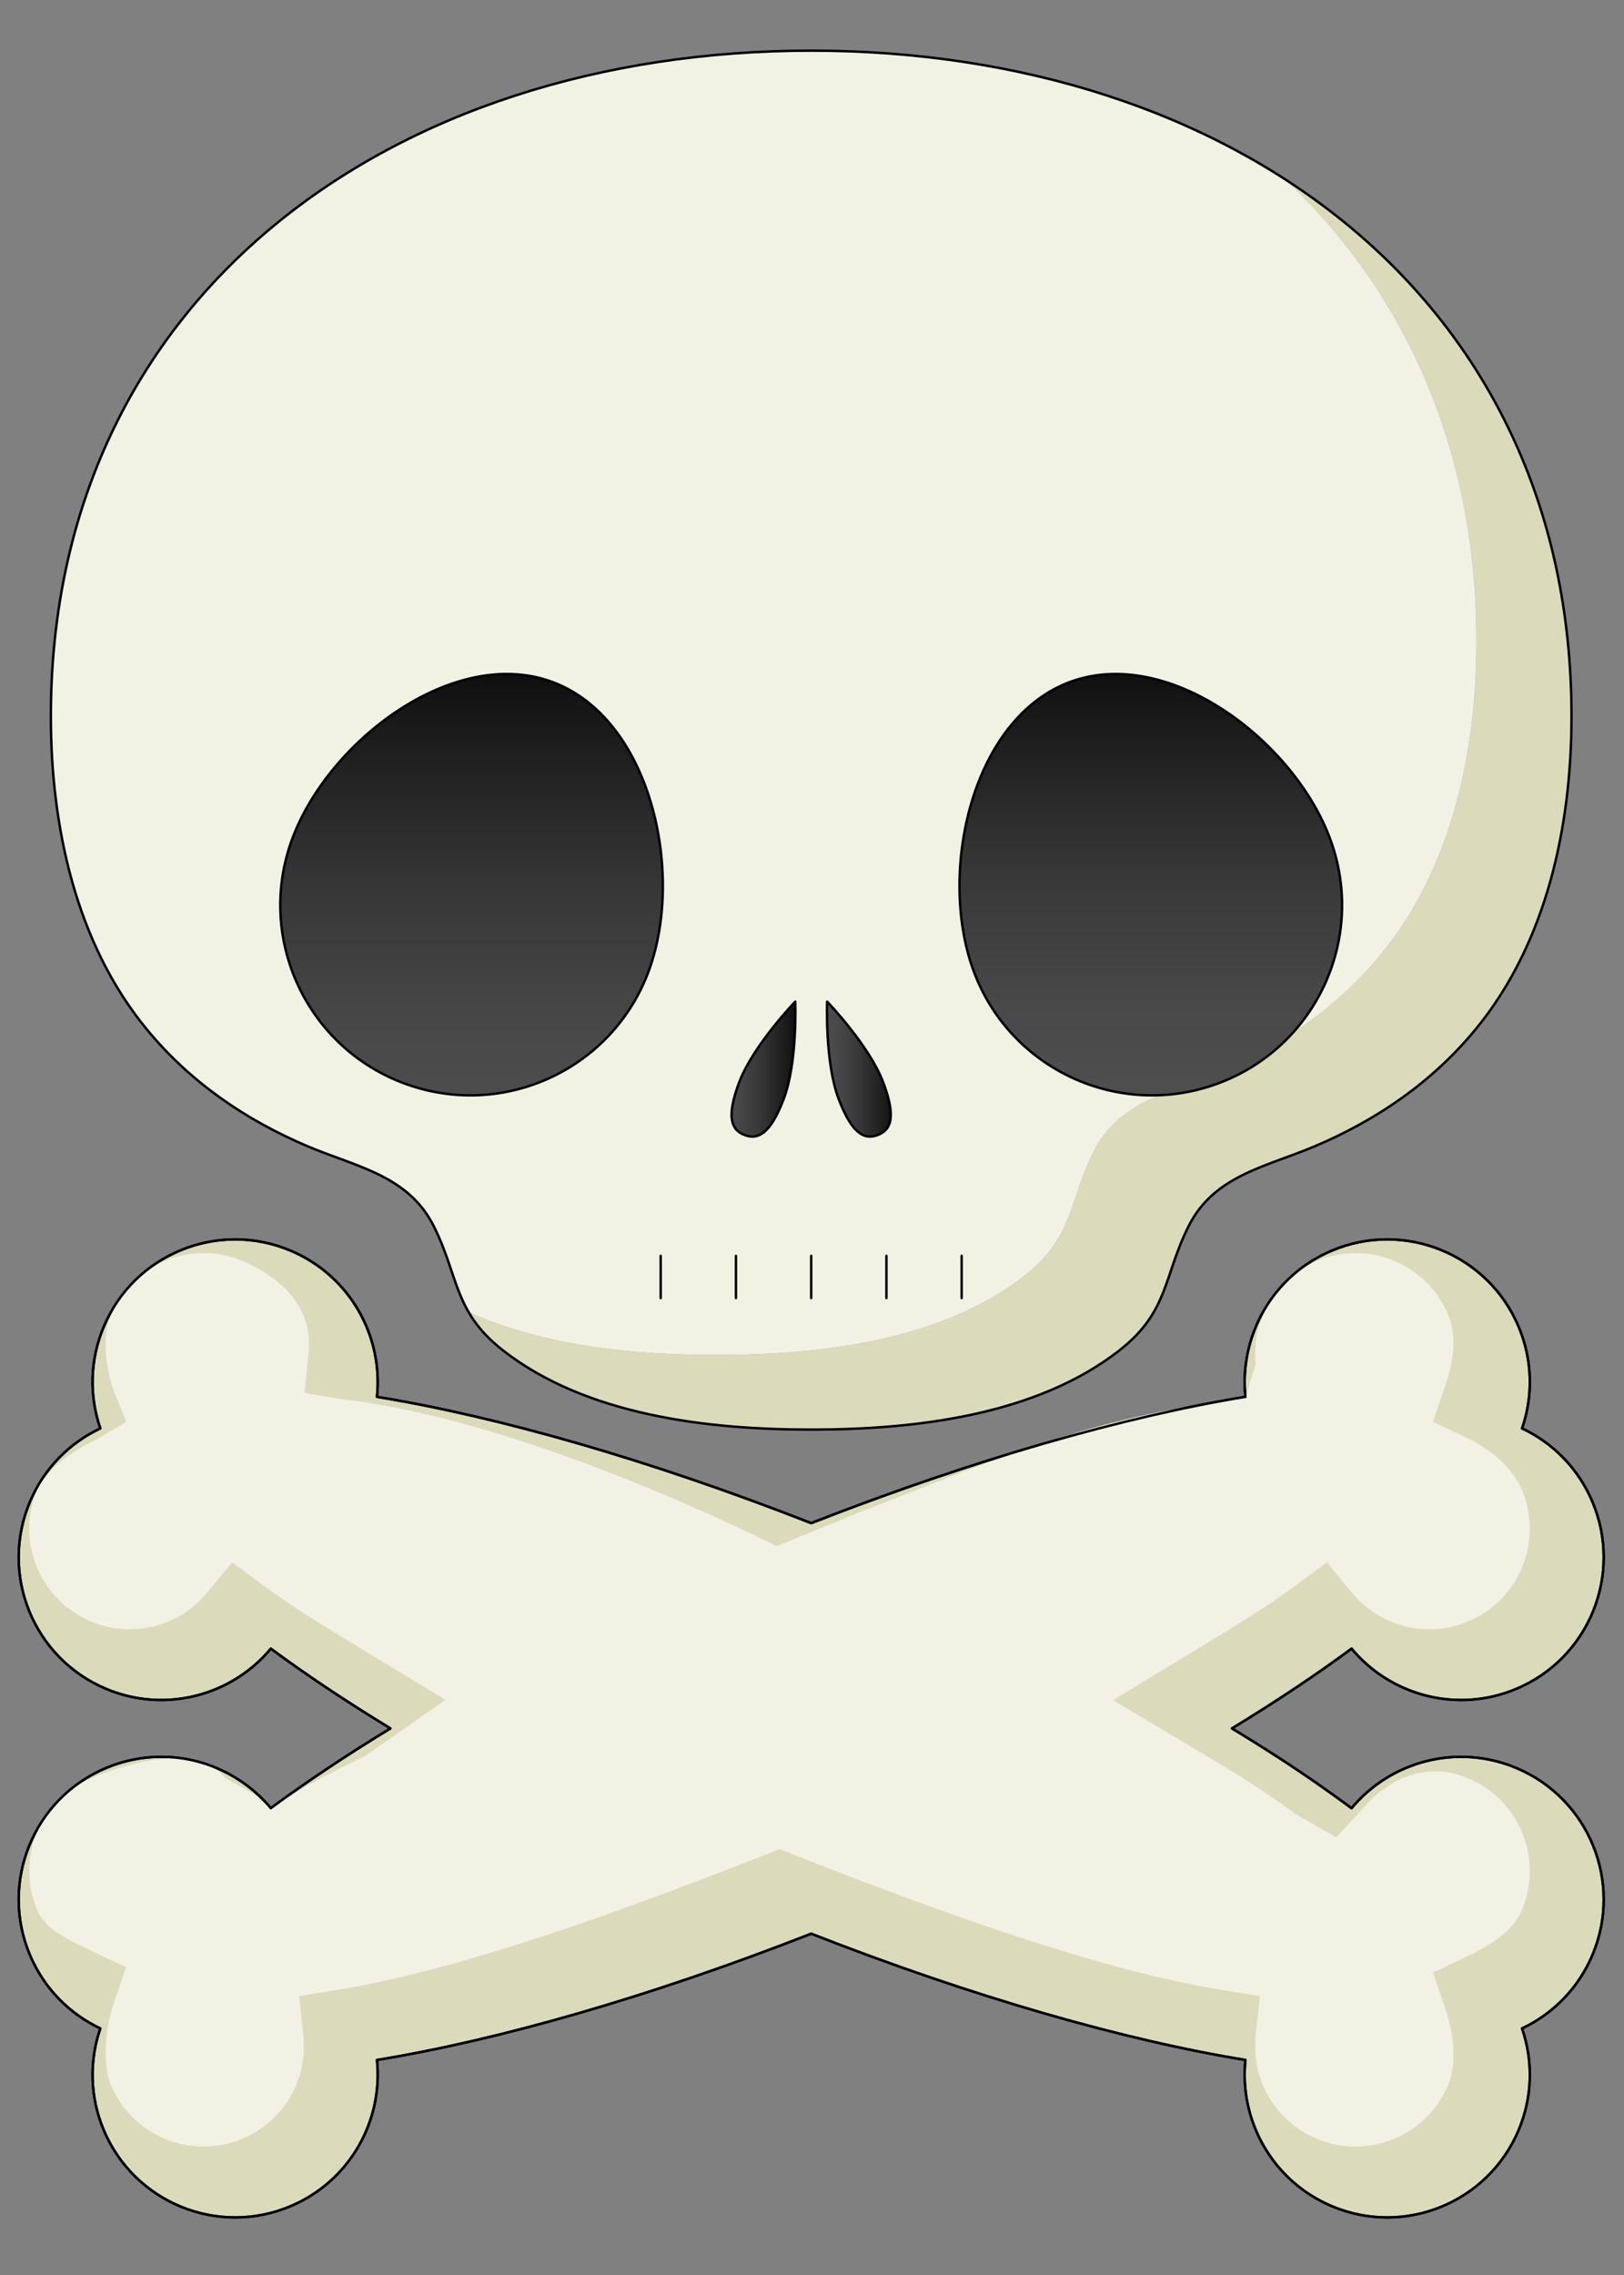 <?xml version="1.0"?><svg width="2000" height="2800" xmlns="http://www.w3.org/2000/svg">
 <rect width="100%" height="100%" fill="#808080" stroke="none"/>
 <title>verybigskull</title>
 <defs>
  <linearGradient y2="-0.092" y1="1.083" x2="0.5" x1="0.5" id="XMLID_1_">
   <stop stop-color="#4F4F4F" offset="0.034"/>
   <stop stop-color="#494949" offset="0.222"/>
   <stop stop-color="#373737" offset="0.483"/>
   <stop stop-color="#191919" offset="0.786"/>
   <stop stop-color="#000000" offset="1"/>
  </linearGradient>
  <linearGradient y2="-0.092" y1="1.083" x2="0.5" x1="0.5" id="XMLID_2_">
   <stop stop-color="#4F4F4F" offset="0.034"/>
   <stop stop-color="#494949" offset="0.222"/>
   <stop stop-color="#373737" offset="0.483"/>
   <stop stop-color="#191919" offset="0.786"/>
   <stop stop-color="#000000" offset="1"/>
  </linearGradient>
  <linearGradient y2="0.494" y1="0.494" x2="1.124" x1="-0.124" id="XMLID_3_">
   <stop stop-color="#4F4F4F" offset="0.034"/>
   <stop stop-color="#494949" offset="0.222"/>
   <stop stop-color="#373737" offset="0.483"/>
   <stop stop-color="#191919" offset="0.786"/>
   <stop stop-color="#000000" offset="1"/>
  </linearGradient>
  <linearGradient y2="0.494" y1="0.494" x2="1.124" x1="-0.124" id="XMLID_4_">
   <stop stop-color="#4F4F4F" offset="0.034"/>
   <stop stop-color="#494949" offset="0.222"/>
   <stop stop-color="#373737" offset="0.483"/>
   <stop stop-color="#191919" offset="0.786"/>
   <stop stop-color="#000000" offset="1"/>
  </linearGradient>
 </defs>
 <g>
  <title>Layer 1</title>
  <g id="Layer_1">
   <g id="svg_1">
    <path id="svg_2" fill="none" d="m1416.729,1627.4c-0.182,-1.749 -0.201,-3.479 -0.338,-5.228c-1.326,2.01 -2.75,4.012 -4.22,6.015c1.509,-0.254 3.063,-0.547 4.558,-0.787z"/>
    <path id="svg_3" fill="none" d="m1726.104,2076.096c-23.467,-10.794 -44.672,-26.64 -61.624,-47.006c-40.244,29.755 -85.761,60.291 -135.661,91.041c6.314,4.526 12.537,9.039 18.616,13.532c42.845,-51.467 112.467,-74.694 178.668,-57.566z"/>
    <path id="svg_4" fill="none" d="m154.84,2086.656c23.474,10.794 44.678,26.64 61.63,47.006c40.244,-29.755 85.755,-60.285 135.655,-91.041c-6.307,-4.525 -12.53,-9.038 -18.61,-13.531c-42.838,51.467 -112.46,74.694 -178.675,57.566z"/>
    <path id="svg_5" fill="#EEEEE1" d="m154.84,2086.656c-9.793,-4.5 -19.937,-8.206 -30.405,-10.853c1.964,0.917 3.921,1.827 5.93,2.679c8.063,3.4 16.25,6.041 24.475,8.174z"/>
    <path id="svg_6" fill="#EEEEE1" d="m1726.104,2076.096c9.793,4.5 19.93,8.206 30.393,10.853c-1.957,-0.917 -3.915,-1.834 -5.917,-2.679c-8.063,-3.401 -16.243,-6.041 -24.475,-8.174z"/>
    <path id="svg_7" fill="#EEEEE1" d="m999.004,1759.504l-0.02,0l0.02,0z"/>
    <path id="svg_8" fill="#DBDBBC" d="m1583.687,221.455c145.974,138.405 234.622,330.664 234.622,568.387c0,134.835 -30.406,278.449 -117.805,384.849c-53.554,65.194 -121.746,111.888 -198.885,144.517c-59.055,24.97 -123.131,35.51 -154.538,97.518c-31.271,61.715 -24.436,105.594 -85.091,153.12c-103.038,80.735 -253.239,97.843 -380.043,97.843c-98.532,0 -211.187,-10.352 -304.868,-52.839c9.117,15.729 21.783,31.069 41.876,46.818c89.025,69.758 213.255,91.99 327.185,96.763c17.927,0.748 35.614,1.079 52.852,1.079c126.798,0 277.005,-17.108 380.037,-97.843c14.377,-11.269 24.937,-22.336 33.137,-33.475c1.476,-2.003 2.894,-4.005 4.22,-6.015c22.447,-33.975 25.204,-69.173 47.735,-113.63c17.823,-35.198 46.194,-53.802 78.166,-67.879c24.371,-10.729 50.823,-18.838 76.365,-29.638c77.139,-32.629 145.33,-79.317 198.885,-144.517c87.4,-106.394 117.805,-250.007 117.805,-384.849c0.013,-295.921 -137.306,-521.407 -351.654,-660.209z"/>
    <path id="svg_9" fill="#EEEEE1" d="m881.96,1667.683l-0.006,0l-0.007,0l0.013,0z"/>
    <path id="svg_10" fill="#F2F2E4" d="m1583.687,221.455c-160.227,-103.76 -363.475,-159.096 -584.689,-159.096c-517.135,0 -936.356,302.176 -936.356,819.305c0,134.835 30.399,278.449 117.805,384.849c6.132,7.465 12.485,14.663 18.994,21.653c50.323,54.023 111.589,93.967 179.897,122.851c14.078,5.956 28.442,11.087 42.578,16.295c45.166,16.633 88.037,34.001 111.96,81.229c20.905,41.271 24.8,74.564 43.209,106.302c93.681,42.487 206.336,52.839 304.868,52.839c126.798,0 277.005,-17.108 380.043,-97.843c60.655,-47.527 53.821,-91.406 85.091,-153.12c31.407,-62.008 95.482,-72.548 154.538,-97.517c77.139,-32.63 145.33,-79.317 198.885,-144.518c87.4,-106.393 117.805,-250.007 117.805,-384.849c-0.006,-237.724 -88.655,-429.982 -234.629,-568.381z"/>
   </g>
   <path id="svg_11" stroke-width="3" stroke-linejoin="round" stroke-linecap="round" stroke="#000000" fill="#DBDBBC" d="m1867.624,2176.092c-72.958,-30.77 -154.986,-8.473 -203.143,49.393c-61.117,-45.192 -110.08,-75.546 -147.288,-98.2c54.51,-33.162 103.922,-66.13 147.288,-98.2c48.157,57.859 130.186,80.163 203.143,49.393c89.344,-37.682 131.22,-140.655 93.532,-229.999c-17.479,-41.44 -49.009,-72.646 -86.704,-90.463c13.544,-39.418 13.206,-83.784 -4.272,-125.224c-37.682,-89.344 -140.655,-131.22 -229.999,-93.538c-72.958,30.77 -114.229,105.08 -106.406,179.962c-148.711,24.248 -335.365,77.366 -534.77,155.409c-199.411,-78.043 -386.058,-131.168 -534.776,-155.409c7.823,-74.882 -33.455,-149.186 -106.406,-179.962c-89.344,-37.682 -192.317,4.194 -229.999,93.538c-17.479,41.44 -17.817,85.8 -4.272,125.224c-37.695,17.817 -69.225,49.022 -86.704,90.463c-37.688,89.344 4.188,192.317 93.532,229.999c72.964,30.77 154.986,8.473 203.144,-49.393c43.365,32.07 92.784,65.038 147.288,98.2c-54.504,33.176 -103.923,66.13 -147.288,98.2c-48.157,-57.859 -130.186,-80.162 -203.144,-49.393c-89.337,37.695 -131.22,140.668 -93.532,229.999c17.479,41.454 49.009,72.646 86.71,90.463c-13.551,39.431 -13.213,83.784 4.266,125.237c37.682,89.331 140.655,131.207 229.999,93.525c72.958,-30.77 114.229,-105.08 106.406,-179.963c148.718,-24.234 335.365,-77.353 534.776,-155.408c199.405,78.055 386.058,131.18 534.77,155.408c-7.823,74.883 33.455,149.186 106.406,179.963c89.344,37.682 192.317,-4.194 229.999,-93.525c17.479,-41.453 17.817,-85.8 4.266,-125.237c37.701,-17.817 69.232,-49.009 86.71,-90.463c37.688,-89.331 -4.194,-192.304 -93.532,-229.999z"/>
   <path id="svg_12" stroke-width="3" stroke-linejoin="round" stroke-linecap="round" stroke="#000000" fill="none" d="m998.985,1759.504c126.811,0 277.018,-17.108 380.05,-97.843c60.649,-47.526 53.821,-91.405 85.085,-153.12c31.413,-62.008 95.489,-72.548 154.544,-97.518c77.139,-32.629 145.33,-79.317 198.884,-144.517c87.4,-106.393 117.806,-250.007 117.806,-384.849c0,-517.128 -419.227,-819.305 -936.356,-819.305c-517.135,0 -936.356,302.176 -936.356,819.305c0,134.835 30.399,278.449 117.805,384.849c53.554,65.194 121.746,111.888 198.891,144.517c59.055,24.969 123.124,35.51 154.538,97.518c31.264,61.715 24.436,105.594 85.085,153.12c103.038,80.735 253.245,97.843 380.05,97.843l-0.026,0z"/>
   <g id="svg_13">
    <path id="svg_14" stroke-width="3" stroke="#000000" fill="url(#XMLID_1_)" d="m799.3,1194.055c-44.217,121.492 -178.545,184.125 -300.037,139.913c-121.486,-44.216 -184.125,-178.543 -139.907,-300.037s198.566,-239.115 320.051,-194.903c121.492,44.216 164.116,233.542 119.893,355.027l0,0z"/>
    <path id="svg_15" stroke-width="3" stroke="#000000" fill="url(#XMLID_2_)" d="m1638.626,1033.932c44.223,121.492 -18.415,255.82 -139.907,300.037s-255.82,-18.422 -300.043,-139.914c-44.21,-121.486 -1.6,-310.812 119.899,-355.028c121.499,-44.21 275.835,73.413 320.052,194.905z"/>
   </g>
   <g id="svg_16">
    <path id="svg_17" stroke-width="3" stroke-linejoin="round" stroke="#000000" fill="url(#XMLID_3_)" d="m965.146,1352.612c-17.212,45.322 -33.026,50.056 -48.131,44.314c-15.105,-5.735 -23.793,-19.774 -6.574,-65.096c17.212,-45.329 68.913,-99.026 68.913,-99.026s3.004,74.479 -14.208,119.808z"/>
    <path id="svg_18" stroke-width="3" stroke-linejoin="round" stroke="#000000" fill="url(#XMLID_4_)" d="m1032.849,1352.612c17.212,45.322 33.02,50.056 48.131,44.314c15.099,-5.735 23.786,-19.774 6.58,-65.096c-17.219,-45.329 -68.913,-99.026 -68.913,-99.026s-3.01,74.479 14.201,119.808z"/>
   </g>
   <path id="svg_19" stroke-width="10" stroke-dasharray="6 6" stroke="#000000" fill="none" d="m1184.318,1558.649"/>
   <path id="svg_20" stroke-width="10" stroke-dasharray="6 6" stroke="#000000" fill="none" d="m1184.318,1584.659"/>
   <path id="svg_21" stroke-width="10" stroke-dasharray="6 6" stroke="#000000" fill="none" d="m813.677,1584.659"/>
   <path id="svg_22" stroke-width="10" stroke-dasharray="6 6" stroke="#000000" fill="none" d="m813.677,1558.649"/>
   <path id="svg_23" fill="#F2F2E4" d="m1059.659,1860.877c173.375,-67.86 268.11,-107.739 421.061,-132.676l53.047,-8.98l12.732,-40.575c-5.69,-54.445 24.397,-105.334 74.882,-126.629c30.406,-12.823 63.997,-13.037 94.565,-0.611s54.458,36.024 67.288,66.429c9.929,23.545 8.791,52.365 -3.492,88.108l-15.125,44.035l42.09,19.897c31.803,15.034 57.033,38.833 67.515,63.653c12.83,30.412 13.044,63.991 0.611,94.559s-36.017,54.472 -66.423,67.294c-50.498,21.289 -107.941,7.335 -142.95,-34.742l-31.42,-37.747l-39.496,29.196c-35.588,26.322 -80.338,53.431 -127.728,82.133l-96.1,58.301l73.927,44.028l26.53,15.827c34.457,20.373 77.347,45.725 123.384,79.766l50.908,29.261l30.34,-32.512c35.016,-42.078 82.114,-61.332 132.599,-40.036c47.143,19.891 75.539,65.792 75.539,114.001c0,15.983 -3.121,32.219 -9.715,47.845c-9.194,21.803 -30.009,39.417 -67.515,57.15l-42.103,19.898l15.138,44.035c6.756,19.67 10.17,39.308 10.17,56.942c0,14.195 -2.211,27.096 -6.678,37.681c-26.465,62.756 -99.072,92.277 -161.853,65.805c-50.485,-21.289 -80.572,-72.184 -74.882,-126.629l5.091,-48.847l-48.476,-7.9c-152.971,-24.93 -350.815,-97.66 -524.177,-165.514l-18.961,-7.426l-18.961,7.426c-173.356,67.86 -371.2,140.583 -524.171,165.514l-48.469,7.9l5.098,48.847c5.69,54.445 -24.404,105.333 -74.895,126.629c-62.768,26.472 -135.375,-3.05 -161.853,-65.812c-11.301,-26.803 -6.795,-71.157 3.498,-101.12l15.131,-44.028l-42.097,-19.904c-35.738,-16.9 -58.119,-28.377 -67.502,-50.635c-26.484,-62.775 3.037,-135.375 65.811,-161.866c50.479,-21.289 131.116,-42.494 166.138,-0.417l36.895,20.951l18.903,16.106c35.477,-26.237 115.484,-63.796 115.484,-63.796l99.637,-69.615l-73.302,-44.405l-22.16,-13.44c-47.384,-28.702 -92.14,-55.811 -127.735,-82.14l-39.489,-29.202l-31.42,37.753c-35.022,42.078 -92.472,56.032 -142.95,34.743c-30.412,-12.823 -54.003,-36.72 -66.436,-67.294c-12.426,-30.568 -12.212,-64.147 0.624,-94.553c9.195,-21.809 39.229,-46.109 76.723,-63.828l33.143,-19.891l-15.398,-37.376c-12.199,-35.497 -13.506,-70.857 -3.498,-94.604c12.829,-30.406 36.719,-54.003 67.294,-66.429s64.153,-12.211 94.565,0.611c50.485,21.289 87.081,59.179 81.391,113.624l-5.098,48.847l48.469,7.901c233.725,27.492 533.138,180.704 533.138,180.704l103.168,-42.221z"/>
   <path id="svg_24" stroke-width="3" stroke-linejoin="round" stroke-linecap="round" stroke="#000000" fill="none" d="m1867.624,2176.092c-72.958,-30.77 -154.986,-8.473 -203.143,49.393c-61.117,-45.192 -110.08,-75.546 -147.288,-98.2c54.51,-33.162 103.922,-66.13 147.288,-98.2c48.157,57.859 130.186,80.163 203.143,49.393c89.344,-37.682 131.22,-140.655 93.532,-229.999c-17.479,-41.44 -49.009,-72.646 -86.704,-90.463c13.544,-39.418 13.206,-83.784 -4.272,-125.224c-37.682,-89.344 -140.655,-131.22 -229.999,-93.538c-72.958,30.77 -114.229,105.08 -106.406,179.962c-148.711,24.248 -335.365,77.366 -534.77,155.409c-199.411,-78.043 -386.058,-131.168 -534.776,-155.409c7.823,-74.882 -33.455,-149.186 -106.406,-179.962c-89.344,-37.682 -192.317,4.194 -229.999,93.538c-17.479,41.44 -17.817,85.8 -4.272,125.224c-37.695,17.817 -69.225,49.022 -86.704,90.463c-37.688,89.344 4.188,192.317 93.532,229.999c72.964,30.77 154.986,8.473 203.144,-49.393c43.365,32.07 92.784,65.038 147.288,98.2c-54.504,33.176 -103.923,66.13 -147.288,98.2c-48.157,-57.859 -130.186,-80.162 -203.144,-49.393c-89.337,37.695 -131.22,140.668 -93.532,229.999c17.479,41.454 49.009,72.646 86.71,90.463c-13.551,39.431 -13.213,83.784 4.266,125.237c37.682,89.331 140.655,131.207 229.999,93.525c72.958,-30.77 114.229,-105.08 106.406,-179.963c148.718,-24.234 335.365,-77.353 534.776,-155.408c199.405,78.055 386.058,131.18 534.77,155.408c-7.823,74.883 33.455,149.186 106.406,179.963c89.344,37.682 192.317,-4.194 229.999,-93.525c17.479,-41.453 17.817,-85.8 4.266,-125.237c37.701,-17.817 69.232,-49.009 86.71,-90.463c37.688,-89.331 -4.194,-192.304 -93.532,-229.999z"/>
   <g id="svg_25">
    <path id="svg_26" stroke-width="3" stroke-linecap="round" stroke="#000000" fill="none" d="m813.677,1597.664l0,-52.02"/>
    <path id="svg_27" stroke-width="3" stroke-linecap="round" stroke="#000000" fill="none" d="m906.338,1545.644l0,52.02"/>
    <path id="svg_28" stroke-width="3" stroke-linecap="round" stroke="#000000" fill="none" d="m998.998,1545.644l0,52.02"/>
    <path id="svg_29" stroke-width="3" stroke-linecap="round" stroke="#000000" fill="none" d="m1091.658,1545.644l0,52.02"/>
    <path id="svg_30" stroke-width="3" stroke-linecap="round" stroke="#000000" fill="none" d="m1184.318,1545.644l0,52.02"/>
   </g>
  </g>
 </g>
</svg>